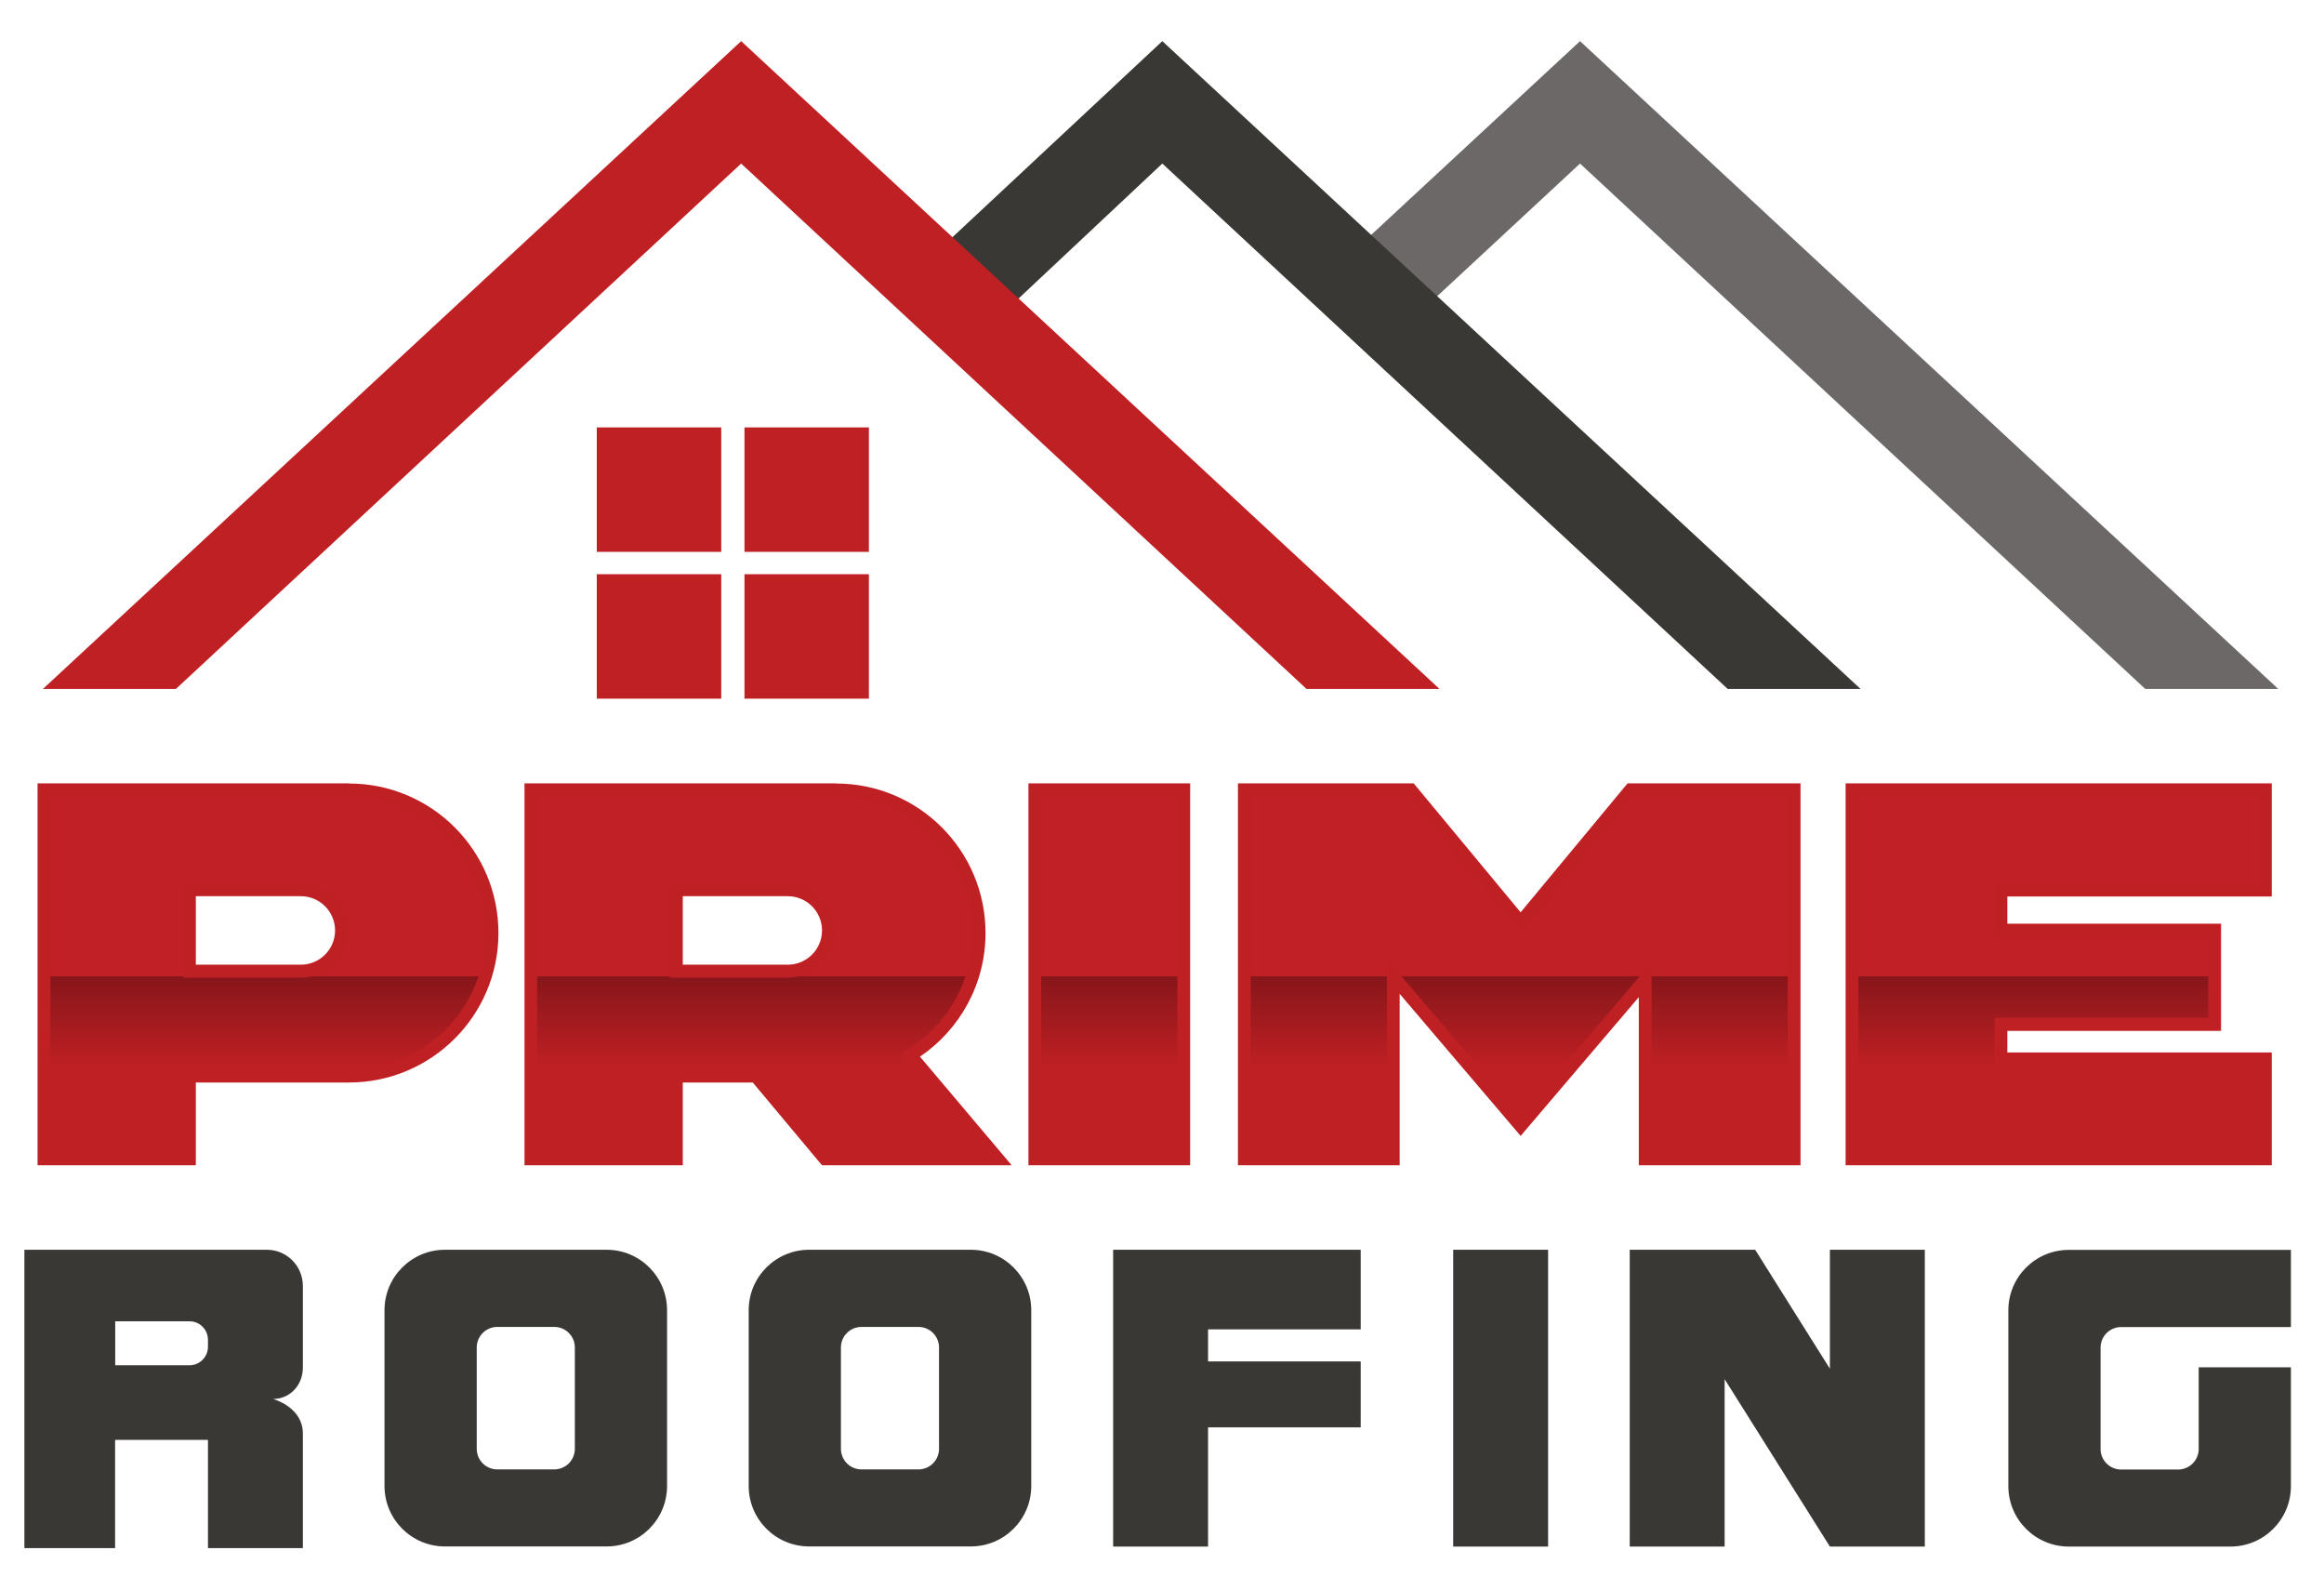 <?xml version="1.0" encoding="UTF-8"?>
<svg xmlns="http://www.w3.org/2000/svg" xmlns:xlink="http://www.w3.org/1999/xlink" id="Layer_1" version="1.1" viewBox="0 0 181.93 123.39">
  <!-- Generator: Adobe Illustrator 29.8.2, SVG Export Plug-In . SVG Version: 2.1.1 Build 3)  -->
  <defs>
    <linearGradient id="linear-gradient" x1="90.39" y1="89.82" x2="90.39" y2="64.58" gradientUnits="userSpaceOnUse">
      <stop offset=".25" stop-color="#bf2024"></stop>
      <stop offset=".53" stop-color="#87161a"></stop>
      <stop offset=".53" stop-color="#c12026"></stop>
    </linearGradient>
  </defs>
  <polyline points="110.13 25.39 123.69 12.8 167.94 53.92 178.35 53.92 123.69 3.22 105.11 20.45" fill="#6c6868"></polyline>
  <polyline points="77.96 25.03 90.99 12.8 135.25 53.92 145.65 53.92 90.99 3.22 72.8 20.21" fill="#3a3834"></polyline>
  <polygon points="58.02 3.22 3.36 53.92 13.77 53.92 58.02 12.8 102.28 53.92 112.69 53.92 58.02 3.22" fill="#bf2024"></polygon>
  <g>
    <rect x="46.72" y="33.45" width="9.74" height="9.74" fill="#bf2024"></rect>
    <rect x="46.72" y="44.94" width="9.74" height="9.74" fill="#bf2024"></rect>
    <rect x="58.28" y="33.45" width="9.74" height="9.74" fill="#bf2024"></rect>
    <rect x="58.28" y="44.94" width="9.74" height="9.74" fill="#bf2024"></rect>
  </g>
  <g>
    <path d="M144.98,90.7v-28.89h32.36v7.83h-20.7v3.13h16.73v7.39h-16.73v2.69h20.7v7.83h-32.36ZM128.79,90.7v-14.02l-9.75,11.45-9.97-11.71v14.28h-11.66v-28.89h13.03l8.6,10.37,8.6-10.37h12.81v28.89h-11.66ZM81.01,90.7v-28.89h11.66v28.89h-11.66ZM64.58,90.7l-5.42-6.48h-6.21v6.48h-11.39v-28.89h23.88c6.18,0,11.2,5.03,11.2,11.2,0,3.71-1.84,7.18-4.91,9.27l-.46.31,6.84,8.1h-13.54ZM52.95,76.01h8.72c1.76,0,3.18-1.43,3.18-3.18s-1.43-3.18-3.18-3.18h-8.72v6.37ZM3.44,90.7v-28.89h23.88c6.18,0,11.2,5.03,11.2,11.2s-5.03,11.2-11.2,11.2h-12.49v6.48H3.44ZM14.83,76.01h8.72c1.76,0,3.18-1.43,3.18-3.18s-1.43-3.18-3.18-3.18h-8.72v6.37Z" fill="url(#linear-gradient)"></path>
    <path d="M176.84,62.31v6.83h-20.7v4.13h16.73v6.39h-16.73v3.69h20.7v6.83h-31.36v-27.89h31.36M139.95,62.31v27.89h-10.66v-14.88l-1.76,2.07-8.49,9.97-8.71-10.23-1.76-2.07v15.13h-10.66v-27.89h12.29l8.07,9.73.77.93.77-.93,8.07-9.73h12.07M92.17,62.31v27.89h-10.66v-27.89h10.66M65.44,62.31c5.9,0,10.7,4.8,10.7,10.7,0,3.55-1.75,6.86-4.69,8.86l-.92.62.72.85,5.79,6.86h-12.23l-5.12-6.12-.3-.36h-6.95v6.48h-10.39v-27.89h23.38M52.45,76.51h9.22c2.03,0,3.68-1.65,3.68-3.68s-1.65-3.68-3.68-3.68h-9.22v7.37M27.32,62.31c5.9,0,10.7,4.8,10.7,10.7s-4.8,10.7-10.7,10.7h-12.99v6.48H3.94v-27.89h23.38M14.33,76.51h9.22c2.03,0,3.68-1.65,3.68-3.68s-1.65-3.68-3.68-3.68h-9.22v7.37M177.84,61.31h-33.36v29.89h33.36v-8.83h-20.7v-1.69h16.73v-8.39h-16.73v-2.13h20.7v-8.83h0ZM140.95,61.31h-13.54l-8.37,10.09-8.37-10.09h-13.76v29.89h12.66v-13.42l9.47,11.12,9.25-10.86v13.16h12.66v-29.89h0ZM93.17,61.31h-12.66v29.89h12.66v-29.89h0ZM65.44,61.31h-24.38v29.89h12.39v-6.48h5.48l5.42,6.48h14.85l-7.18-8.5c3.1-2.11,5.13-5.66,5.13-9.68,0-6.46-5.24-11.7-11.7-11.7h0ZM53.45,75.51v-5.37h8.22c1.48,0,2.68,1.2,2.68,2.68s-1.2,2.68-2.68,2.68h-8.22ZM27.32,61.31H2.94v29.89h12.39v-6.48h11.99c6.46,0,11.7-5.24,11.7-11.7s-5.24-11.7-11.7-11.7h0ZM15.33,75.51v-5.37h8.22c1.48,0,2.68,1.2,2.68,2.68s-1.2,2.68-2.68,2.68h-8.22Z" fill="#bf2024"></path>
  </g>
  <path d="M47.49,97.81h-12.66c-2.61,0-4.73,2.12-4.73,4.73v13.76c0,2.61,2.12,4.73,4.73,4.73h12.66c2.61,0,4.73-2.12,4.73-4.73v-13.76c0-2.61-2.12-4.73-4.73-4.73ZM45,113.39c0,.89-.72,1.61-1.61,1.61h-4.46c-.89,0-1.61-.72-1.61-1.61v-7.93c0-.89.72-1.61,1.61-1.61h4.46c.89,0,1.61.72,1.61,1.61v7.93Z" fill="#3a3834"></path>
  <path d="M23.71,107v-6.35c0-1.57-1.26-2.84-2.82-2.84H1.91v23.35h7.1v-8.47h7.27v8.47h7.43v-8.96c0-2.1-2.34-2.71-2.34-2.71,1.27,0,2.34-1.01,2.34-2.49ZM16.28,105.4c0,.8-.65,1.45-1.44,1.45h-5.82v-3.44h5.82c.8,0,1.44.65,1.44,1.45v.54Z" fill="#3a3834"></path>
  <path d="M76,97.81h-12.66c-2.61,0-4.73,2.12-4.73,4.73v13.76c0,2.61,2.12,4.73,4.73,4.73h12.66c2.61,0,4.73-2.12,4.73-4.73v-13.76c0-2.61-2.12-4.73-4.73-4.73ZM73.51,113.39c0,.89-.72,1.61-1.61,1.61h-4.46c-.89,0-1.61-.72-1.61-1.61v-7.93c0-.89.72-1.61,1.61-1.61h4.46c.89,0,1.61.72,1.61,1.61v7.93Z" fill="#3a3834"></path>
  <path d="M172.12,107.01v6.39c0,.89-.72,1.61-1.61,1.61h-4.46c-.89,0-1.61-.72-1.61-1.61v-7.93c0-.89.72-1.61,1.61-1.61h13.29v-6.04h-17.39c-2.61,0-4.73,2.12-4.73,4.73v13.76c0,2.61,2.12,4.73,4.73,4.73h12.66c2.61,0,4.73-2.12,4.73-4.73v-9.3h-7.22Z" fill="#3a3834"></path>
  <rect x="113.76" y="97.81" width="7.43" height="23.23" fill="#3a3834"></rect>
  <polygon points="143.25 97.81 143.25 107.12 137.4 97.81 135.01 97.81 127.58 97.81 127.58 121.04 135.01 121.04 135.01 107.94 143.25 121.04 150.68 121.04 150.68 97.81 143.25 97.81" fill="#3a3834"></polygon>
  <polygon points="106.52 104.04 106.52 97.81 94.57 97.81 87.14 97.81 87.14 121.04 94.57 121.04 94.57 111.71 106.52 111.71 106.52 106.55 94.57 106.55 94.57 104.04 106.52 104.04" fill="#3a3834"></polygon>
</svg>
